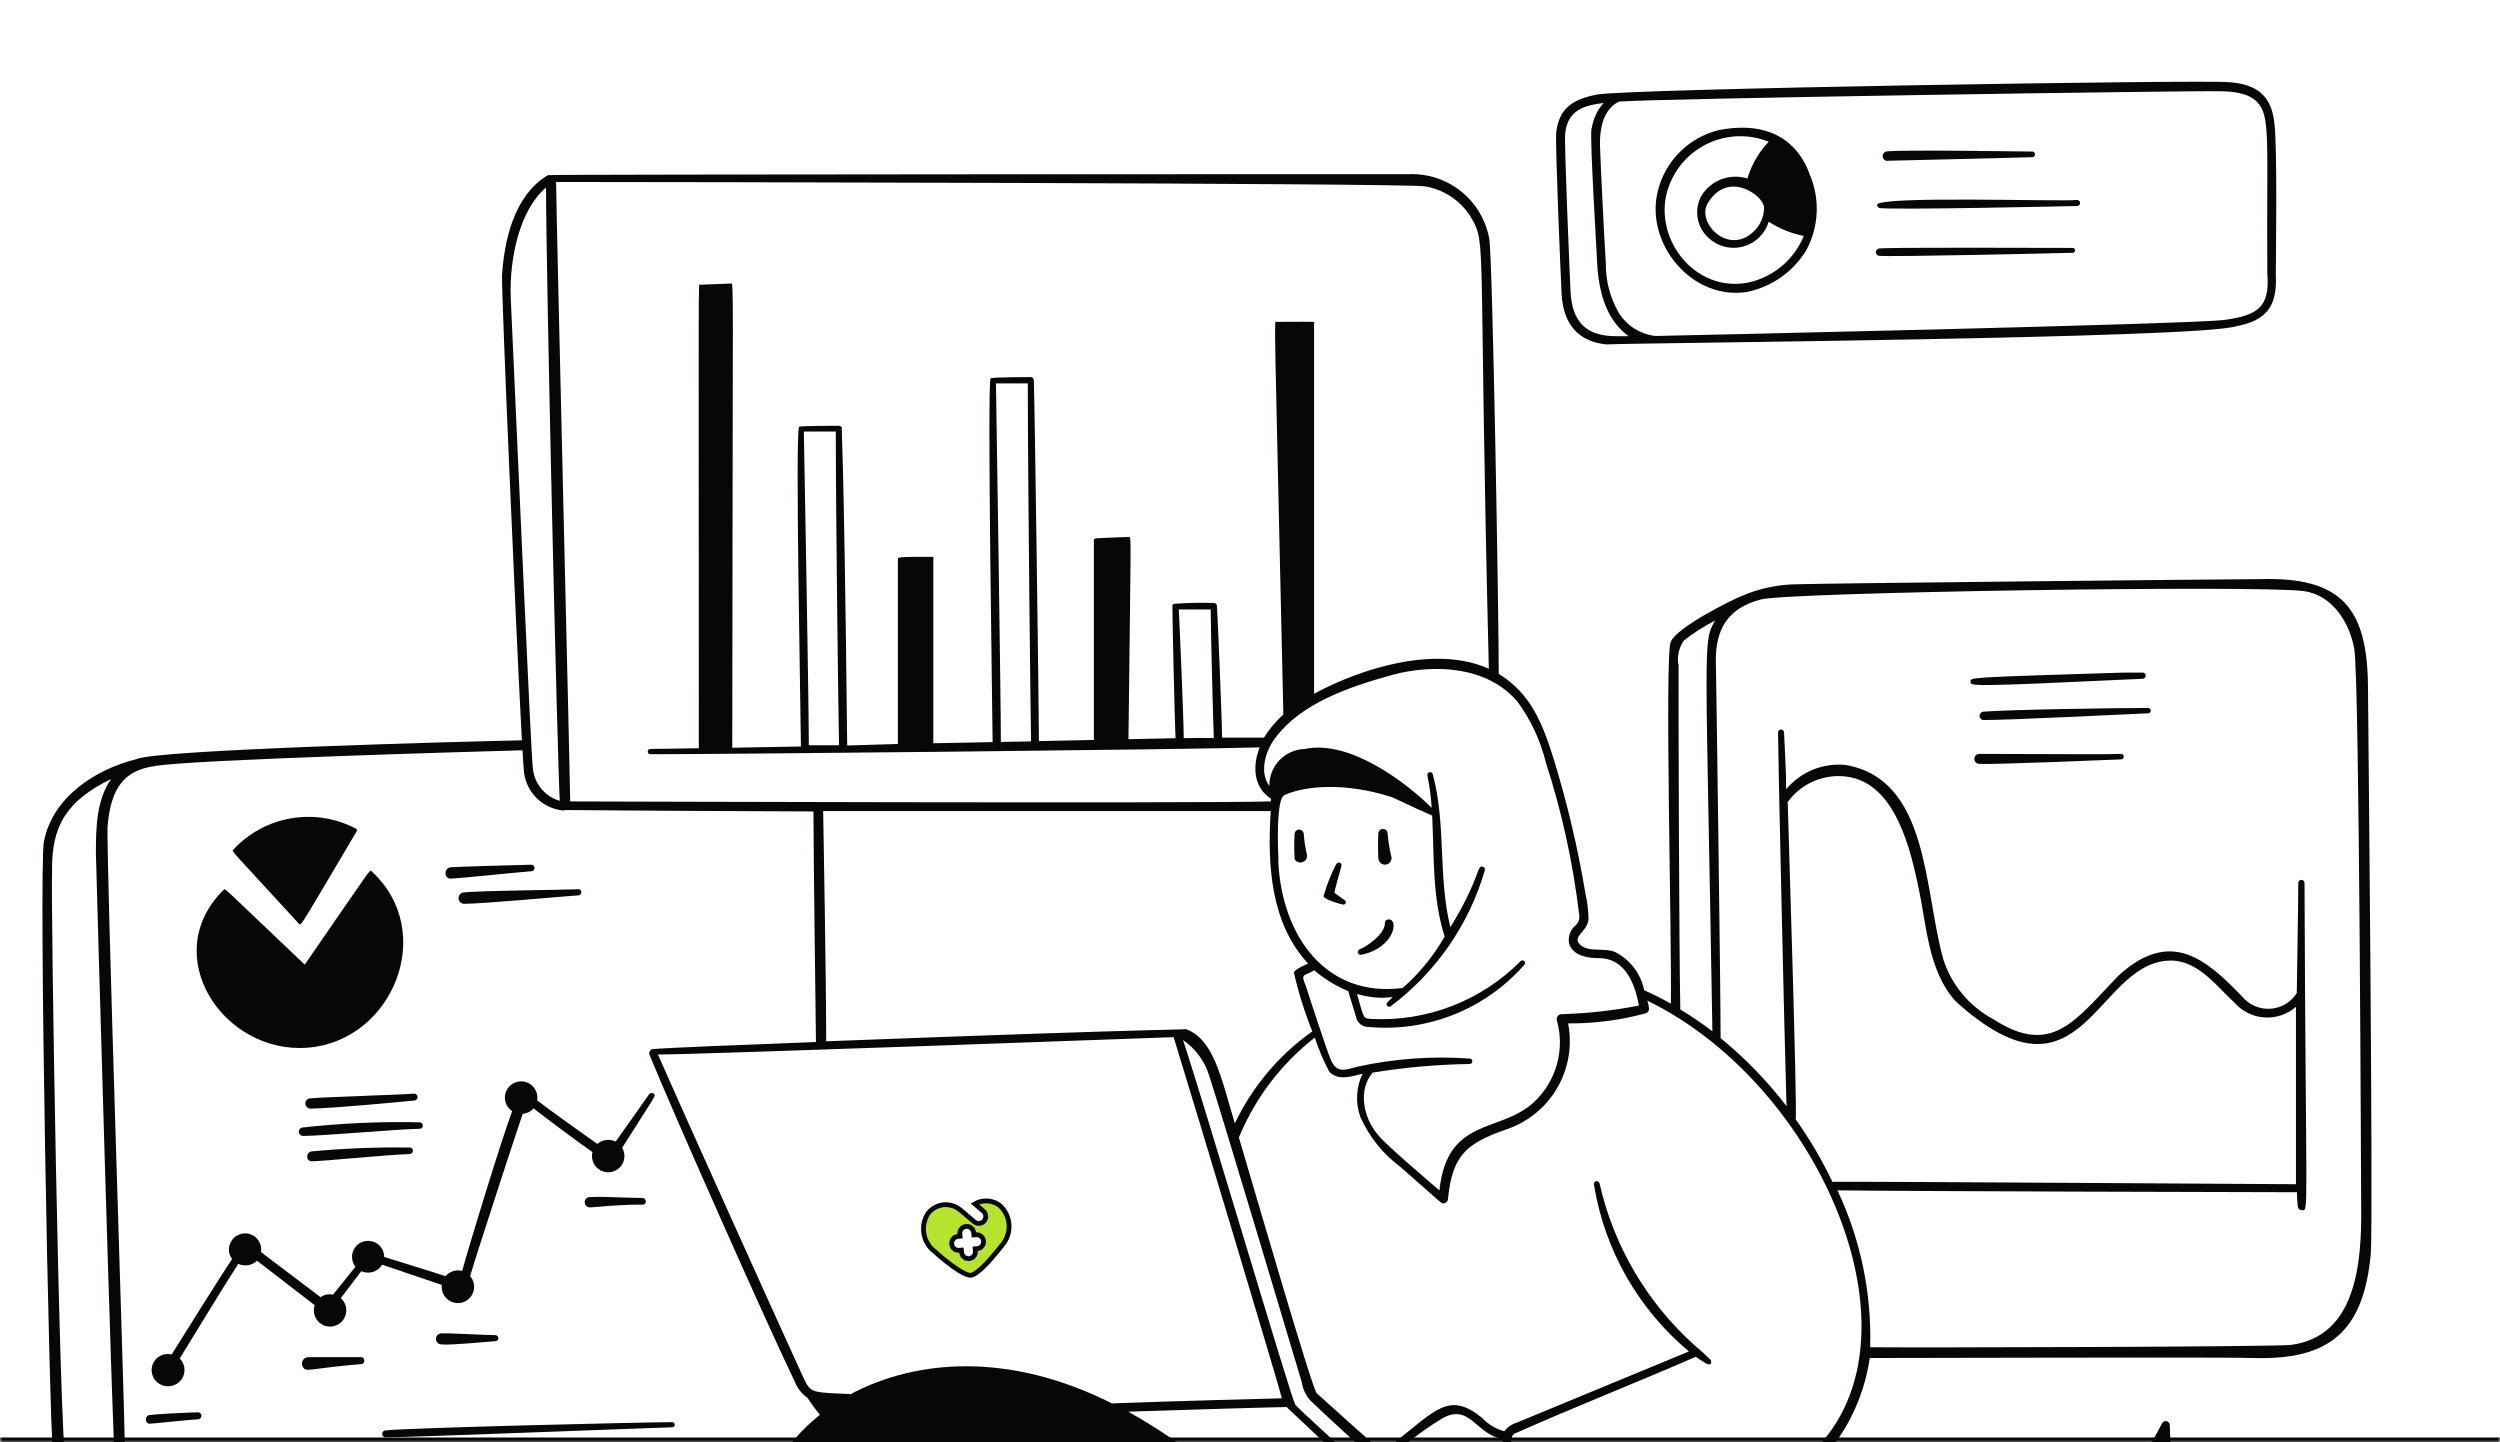 <svg xmlns="http://www.w3.org/2000/svg" width="520" height="300" viewBox="0 0 520 300" fill="none"><g clip-path="url(#clip0_150_11422)"><mask id="path-1-inside-1_150_11422" fill="white"><path d="M0 0H520V300H0V0Z"></path></mask><path d="M282.671 397.577C282.47 397.63 282.299 397.766 282.199 397.943C282.099 398.12 282.069 398.339 282.128 398.533C282.181 398.734 282.317 398.905 282.494 399.006C282.677 399.106 282.889 399.135 283.09 399.076C289.653 397.642 295.803 394.738 301.085 390.589C321.157 375.764 320.119 354.73 331.545 335.489C340.687 320.817 348.707 322.505 348.088 320.611C348.064 320.534 348.029 320.463 347.976 320.404C347.922 320.345 347.858 320.298 347.787 320.262C347.722 320.227 347.639 320.209 347.562 320.203C347.486 320.197 347.409 320.215 347.332 320.239C311.39 333.465 331.698 380.592 282.671 397.577ZM428.112 351.407C429.127 350.344 430.136 349.223 431.122 348.108C438.759 338.836 444.106 324.476 443.586 313.912C443.575 313.8 443.527 313.688 443.457 313.599C443.392 313.511 443.291 313.44 443.185 313.398C443.079 313.357 442.961 313.351 442.849 313.369C442.737 313.393 442.63 313.446 442.548 313.522C441.769 314.278 443.952 318.433 438.469 331.517C433.276 343.929 428.731 347.098 423.62 352.888C419.035 358.182 415.552 364.326 413.375 370.983C411.191 377.635 410.359 384.658 410.919 391.628C410.949 391.776 411.032 391.911 411.144 392.006C411.262 392.1 411.403 392.153 411.551 392.153C411.698 392.153 411.846 392.1 411.958 392.006C412.076 391.911 412.153 391.782 412.182 391.628C412.005 384.198 413.321 376.809 416.054 369.903C418.804 362.992 422.9 356.701 428.112 351.407ZM288.85 191.241C288.75 191.235 288.65 191.247 288.555 191.282C288.461 191.318 288.372 191.371 288.301 191.436C288.231 191.506 288.172 191.589 288.13 191.678C288.089 191.772 288.071 191.866 288.071 191.967C288.071 194.564 283.68 197.16 282.878 197.42C282.724 197.456 282.588 197.556 282.506 197.692C282.423 197.827 282.4 197.993 282.435 198.146C282.47 198.3 282.571 198.435 282.706 198.518C282.842 198.601 283.007 198.624 283.161 198.589C289.995 197.19 291.034 191.194 288.85 191.241ZM279.738 187.269C279.425 187.086 278.05 186.077 277.554 185.687C277.554 185.351 278.776 181.013 279.006 180.181C279.242 179.349 278.174 179.142 277.89 179.815C276.805 181.922 275.937 184.129 275.294 186.413C275.5 187.169 279.112 188.154 279.372 188.154C279.478 188.172 279.59 188.148 279.685 188.095C279.779 188.042 279.856 187.959 279.897 187.853C279.938 187.753 279.944 187.641 279.915 187.534C279.885 187.428 279.826 187.334 279.738 187.269ZM271.168 173.352C271.133 173.128 271.015 172.921 270.844 172.774C270.672 172.626 270.448 172.544 270.224 172.544C269.994 172.544 269.775 172.626 269.604 172.774C269.433 172.921 269.315 173.122 269.28 173.352C269.179 175.14 269.179 176.935 269.28 178.729C269.445 178.994 269.687 179.201 269.982 179.307C270.271 179.419 270.596 179.425 270.891 179.337C271.192 179.242 271.446 179.053 271.629 178.8C271.806 178.546 271.894 178.233 271.876 177.926C271.511 176.421 271.274 174.893 271.168 173.352ZM289.322 177.897C288.992 176.409 288.756 174.899 288.62 173.376C288.62 173.122 288.52 172.874 288.337 172.697C288.154 172.514 287.912 172.414 287.658 172.414C287.404 172.414 287.156 172.514 286.979 172.697C286.796 172.88 286.696 173.122 286.696 173.376C286.602 175.105 286.602 176.84 286.696 178.569C286.708 178.77 286.767 178.965 286.867 179.142C286.968 179.319 287.103 179.472 287.263 179.591C287.428 179.709 287.611 179.791 287.812 179.827C288.012 179.862 288.213 179.856 288.408 179.809C288.602 179.762 288.785 179.667 288.939 179.537C289.092 179.408 289.222 179.248 289.305 179.065C289.393 178.882 289.435 178.682 289.44 178.481C289.446 178.28 289.405 178.08 289.322 177.897Z" fill="#050708"></path><path d="M204.572 251.951L204.565 251.944L204.557 251.937L202.771 250.412C203.506 249.984 204.346 249.764 205.203 249.782C206.261 249.804 207.284 250.188 208.104 250.872C209.101 251.841 209.725 253.138 209.861 254.529C209.998 255.923 209.637 257.317 208.844 258.459L208.725 258.614L208.725 258.614L208.717 258.625C208.393 259.073 208.013 259.537 207.553 260.099L207.55 260.103C206.647 261.228 205.544 262.51 204.49 263.523C203.963 264.03 203.458 264.459 203.005 264.767C202.538 265.084 202.181 265.234 201.94 265.257C201.619 265.286 201.084 265.133 200.358 264.76C199.657 264.399 198.86 263.878 198.049 263.287C196.433 262.111 194.808 260.695 193.85 259.83C192.858 258.858 192.239 257.56 192.108 256.169C191.976 254.782 192.338 253.396 193.126 252.26C193.761 251.496 194.618 250.955 195.574 250.712C196.537 250.467 197.553 250.537 198.478 250.913L198.478 250.913L198.48 250.914C198.931 251.095 199.353 251.347 199.727 251.661C199.728 251.661 199.728 251.661 199.728 251.661L202.616 254.094C202.764 254.229 202.938 254.332 203.127 254.396C203.32 254.461 203.524 254.484 203.726 254.465C204.081 254.434 204.41 254.272 204.652 254.012L204.652 254.012C204.782 253.872 204.883 253.707 204.949 253.527C205.015 253.348 205.045 253.157 205.038 252.966C205.03 252.775 204.985 252.587 204.906 252.413C204.826 252.238 204.713 252.082 204.572 251.951ZM198.471 259.73L198.792 259.347L198.471 259.73C198.765 259.977 199.145 260.097 199.528 260.061L199.968 260.021L200.01 260.472C200.047 260.853 200.231 261.207 200.525 261.454L200.846 261.071L200.525 261.454C200.82 261.701 201.2 261.821 201.583 261.785C201.965 261.75 202.317 261.562 202.56 261.265L202.172 260.948L202.56 261.265C202.802 260.969 202.917 260.587 202.881 260.206L202.838 259.754L203.278 259.714C203.661 259.678 204.012 259.49 204.255 259.194C204.497 258.897 204.612 258.516 204.576 258.134C204.54 257.752 204.356 257.399 204.061 257.152C203.767 256.905 203.387 256.785 203.004 256.82L202.564 256.861L202.522 256.41C202.485 256.028 202.301 255.675 202.007 255.428L201.686 255.811L202.007 255.428C201.712 255.181 201.332 255.061 200.949 255.096C200.567 255.132 200.215 255.32 199.972 255.617L200.36 255.933L199.972 255.617C199.73 255.913 199.615 256.294 199.651 256.676L199.694 257.127L199.254 257.168C198.871 257.203 198.52 257.391 198.277 257.688L198.621 257.97L198.277 257.688C198.035 257.985 197.92 258.366 197.956 258.748C197.992 259.129 198.177 259.483 198.471 259.73Z" fill="#B6E32E" stroke="#050708"></path><path d="M492.537 142.532C492.354 126.355 486.924 119.969 470.18 120.459C465.4 120.459 380.206 121.315 374.103 121.522C370.013 121.522 365.965 122.36 362.211 123.989C360.057 124.844 348.784 130.481 347.539 133.467C346.193 135.598 347.775 196.252 347.539 208.769C345.739 207.743 343.88 206.804 341.985 205.966C341.643 204.26 340.917 202.655 339.86 201.274C338.804 199.893 337.441 198.772 335.889 197.993C333.498 197.06 330.435 198.176 328.671 196.488C326.906 194.8 330.075 193.891 330.412 191.294C330.4 189.494 330.193 187.7 329.786 185.947C328.222 176.533 326.038 167.238 323.241 158.113C320.904 150.606 318.46 144.25 311.738 140.172C311.738 127.553 310.463 53.597 309.767 49.678C309.076 45.806 307.01 42.318 303.953 39.845C300.896 37.372 297.048 36.092 293.123 36.227C292.864 36.227 114.16 36.227 113.953 36.434C106.812 40.695 104.894 50.197 104.422 57.209C104.268 60.714 107.331 131.502 108.553 153.988C95.905 154.248 32.029 155.959 28.37 157.907C20.09 159.931 10.918 165.697 9.13 175.07C8.014 181.095 10.275 296.826 11.024 302.309C11.561 308.228 14.205 313.753 18.478 317.89C23.129 321.968 29.462 322.717 35.045 322.93L153.532 320.699C141.952 346.927 128.602 384.109 119.773 407.245C119.731 407.31 119.708 407.386 119.708 407.463C119.708 407.54 119.731 407.616 119.773 407.687C122.163 410.03 124.772 412.143 127.563 413.996C123.331 428.462 123.798 429.265 122.865 430.433C114.845 440.277 105.154 446.014 95.598 446.953C91.16 447.442 86.769 448.221 85.211 452.536C83.936 456.455 87.312 459.075 91.26 460.167C93.857 460.869 111.569 464.788 114.189 465.101C116.515 465.49 118.899 464.959 120.835 463.62C122.706 462.238 128.856 454.973 131.222 452.79C126.938 473.564 123.951 466.942 134.156 471.386C134.297 471.463 134.457 471.504 134.616 471.51C134.775 471.516 134.941 471.493 135.088 471.428C135.236 471.363 135.371 471.268 135.478 471.15C135.584 471.032 135.666 470.891 135.714 470.731C137.531 465.538 149.837 435.857 154.854 428.149C156.075 459.518 155.869 457.883 156.305 458.013C158.046 458.455 159.941 458.869 161.889 459.258C161.889 463.62 162.018 468.087 162.384 472.968C162.384 473.122 162.178 473.387 161.971 473.8C155.532 487.924 148.314 493.69 140.471 497.172C136.988 498.73 132.19 500.861 132.32 505.665C132.32 509.82 136.581 511.142 140.707 510.988C146.915 510.782 154.936 509.949 158.572 509.767C168.959 509.141 169.219 507.17 173.633 498.264C174.649 496.216 175.841 493.772 176.514 492.574C177.735 507.17 176.124 509.324 178.125 509.224C183.555 508.94 185.915 510.422 185.915 508.474C186.122 503.127 188.512 482.093 189.757 476.922C189.757 476.326 189.344 475.99 188.719 475.86C189.498 471.032 191.316 461.53 191.552 459.783C192.85 459.606 194.148 459.394 195.164 459.158C195.447 459.158 195.164 460.533 199.555 442.438C231.077 454.873 264.706 457.859 294.876 450.771C295.939 454.902 303.652 483.049 307.86 495.384C309.295 499.415 311.201 503.257 313.55 506.839C314.146 507.406 315.161 508.421 316.147 508.421C317.132 508.421 318.224 507.046 318.484 505.641C318.743 504.236 314.665 463.289 313.29 448.511C319.458 446.982 325.442 444.781 331.126 441.942L339.542 469.881C339.79 470.301 340.156 470.625 340.604 470.82C341.047 471.015 341.537 471.068 342.015 470.967C342.487 470.867 342.918 470.619 343.242 470.265C343.567 469.911 343.773 469.457 343.832 468.978L343.024 435.509C346.955 432.947 350.72 430.138 354.297 427.099C355.92 428.668 357.743 430.014 359.726 431.094C359.927 431.206 360.169 431.236 360.393 431.171C360.617 431.106 360.806 430.958 360.918 430.752C363.079 427.488 365.504 424.401 368.166 421.533C367.647 424.885 366.637 431.737 366.502 433.868C366.496 434.01 366.525 434.14 366.578 434.269C366.632 434.393 366.702 434.511 366.803 434.606C366.903 434.706 367.015 434.783 367.139 434.83C367.269 434.883 367.405 434.907 367.54 434.901C370.297 434.812 373.053 435.172 375.697 435.963C367.234 440.041 363.362 443.494 363.881 446.351C364.896 451.45 366.319 456.461 368.137 461.336C369.541 465.384 370.993 469.592 375.355 471.357C395.35 479.82 425.054 473.641 445.127 465.201C462.16 458.526 464.65 447.726 463.151 432.457C462.838 429.554 459.463 429.211 452.374 429.394L469.643 407.557C474.837 401.349 470.316 401.561 468.681 389.385C470.245 391.705 472.128 393.788 474.265 395.594C474.394 395.695 474.536 395.765 474.695 395.807C474.855 395.848 475.02 395.854 475.179 395.83C475.882 395.7 475.333 396.066 481.778 384.481C481.902 384.268 481.943 384.027 481.907 383.779C481.872 383.537 481.754 383.318 481.571 383.153C478.744 380.816 471.916 375.362 471.916 375.362C475.433 374.53 478.903 373.492 482.303 372.246C483.111 372.04 483.849 371.603 484.416 370.989C484.982 370.381 485.372 369.62 485.525 368.794C485.862 366.769 485.885 325.975 485.938 320.416C485.938 319.507 484.487 319.247 484.327 320.233C481.288 340.825 467.347 357.964 449.53 363.081C450.102 360.767 451.554 355.756 450.751 354.381C447.812 352.534 444.69 350.999 441.426 349.813C444.672 347.966 452.174 343.162 452.723 341.686C453.059 340.83 451.401 300.762 451.318 296.377C451.306 296.194 451.235 296.023 451.117 295.887C450.999 295.746 450.846 295.651 450.669 295.61C450.492 295.569 450.309 295.581 450.138 295.651C449.972 295.722 449.831 295.84 449.736 295.994C444.708 305.921 437.271 314.431 428.106 320.74C427.038 321.466 419.377 325.545 418.781 326.087C416.857 327.929 419.247 330.189 420.262 331.618C420.988 332.603 423.479 335.955 423.974 336.658C414.832 337.773 412.418 334.633 411.952 336.658C411.055 339.302 409.839 341.834 408.34 344.189C408.877 346.467 409.562 348.704 410.394 350.887C408.871 351.135 407.319 351.135 405.797 350.887C405.525 350.828 405.242 350.875 405 351.011C404.764 351.153 404.581 351.371 404.498 351.637C403.772 354.004 403.2 355.975 402.68 357.822C399.535 352.481 396.064 347.34 392.293 342.424C390.452 328.348 383.806 311.911 369.754 309.733C380.318 305.319 387.253 293.969 388.917 282.467C393.898 282.467 465.931 282.26 468.841 282.467C484.605 282.909 491.64 276.883 493.121 260.812C493.676 254.368 492.537 143.701 492.537 142.532ZM133.961 451.686C134.026 451.414 133.984 451.125 133.843 450.877C133.701 450.629 133.477 450.447 133.205 450.364C131.104 449.585 129.493 451.432 128.324 452.754C125.368 456.354 122.116 459.707 118.616 462.776C116.668 463.708 93.999 459.01 91.172 458.125C89.649 457.777 88.321 456.85 87.483 455.528C87.153 454.572 87.188 453.521 87.584 452.589C87.979 451.656 88.699 450.901 89.614 450.464C91.615 449.243 93.096 449.349 98.703 448.31C104.31 447.271 109.869 446.256 119.631 437.067C120.988 435.763 122.257 434.37 123.42 432.888C125.043 436.494 127.77 439.487 131.211 441.428C135.82 443.476 140.966 443.978 145.883 442.857C143.286 448.05 136.121 464.281 134.327 469.238C132.898 468.666 131.447 468.146 130.018 467.733C131.624 462.463 132.94 457.104 133.961 451.686ZM361.999 309.497C358.345 309.657 354.721 310.176 351.174 311.055C339.542 312.371 327.85 313.044 316.147 313.08C314.435 302.692 314.954 304.616 314.512 301.73C314.329 300.485 314.069 298.768 314.978 298.225C327.413 292.665 340.344 287.631 352.733 282.201C355.329 284.095 355.536 283.865 355.766 283.706C355.878 283.588 355.937 283.429 355.937 283.263C355.937 283.098 355.878 282.945 355.766 282.821C354.751 281.794 353.689 280.826 352.573 279.911C342.605 270.999 335.658 259.195 332.707 246.152C332.672 245.999 332.578 245.863 332.442 245.774C332.306 245.692 332.141 245.662 331.993 245.698C331.84 245.733 331.704 245.828 331.616 245.963C331.533 246.099 331.497 246.258 331.539 246.412C333.74 259.974 340.752 272.292 351.298 281.103L315.492 295.905C314.459 296.206 313.544 296.838 312.895 297.699C311.1 297.209 309.483 296.23 308.22 294.866C301.469 289.437 298.766 293.155 290.043 300.06C289.199 300.698 288.402 301.388 287.652 302.138C283.043 298.036 278.445 293.916 273.865 289.779C272.697 288.067 262.05 251.346 257.688 236.597C261.058 228.423 266.5 221.264 273.476 215.822C274.284 218.283 275.3 220.674 276.515 222.964C278.463 224.834 280.983 223.926 283.421 223.329C282.748 224.722 282.358 226.239 282.282 227.785C282.199 229.332 282.429 230.878 282.954 232.336C284.79 236.455 287.664 240.038 291.288 242.723C300.17 250.514 299.728 250.307 300.247 250.307C300.489 250.295 300.713 250.195 300.884 250.03C301.055 249.864 301.162 249.64 301.179 249.398C302.065 240.339 304.968 237.842 313.178 234.962C317.663 233.498 321.464 230.441 323.855 226.375C326.245 222.303 327.065 217.498 326.162 212.865C331.592 212.907 336.998 212.21 342.239 210.788C342.487 210.735 342.699 210.581 342.841 210.369C342.977 210.156 343.018 209.897 342.965 209.649C342.965 209.206 342.788 208.687 342.652 208.144C380.536 226.552 403.625 283.912 373.059 305.23C369.736 307.461 365.959 308.919 361.999 309.497ZM370.727 312.454C377.402 313.882 382.986 319.489 386.621 329.357C403.967 376.23 363.533 433.018 313.343 446.209C313.03 443.063 311.319 424.838 310.982 423.487C310.735 422.294 310.05 421.238 309.058 420.524C305.866 418.759 300.383 420.707 297.479 422.418C294.705 424.26 292.226 426.508 290.131 429.093C290.131 429.926 293.767 445.583 294.546 448.776C262.988 455.375 230.18 452.559 200.21 440.673C204.831 421.456 210.957 395.157 212.674 387.001C230.54 392.555 255.646 392.035 255.912 392.012C255.994 391.994 256.071 391.941 256.118 391.87C256.172 391.805 256.201 391.723 256.201 391.634C256.201 391.551 256.172 391.463 256.118 391.398C256.065 391.333 255.994 391.28 255.912 391.256C241.499 386.452 229.064 374.07 220.908 356.358C208.366 329.9 182.351 330.207 172.223 343.374C157.58 362.384 155.214 417.691 154.983 424.366C154.074 426.03 148.857 436.235 146.88 440.39C131.299 444.102 126.861 435.196 124.966 431.377C124.654 430.728 124.813 432.44 129.641 415.383C132.237 416.658 150.699 423.174 150.728 421.256C150.935 399.183 156.288 346.679 170.777 334.604C181.164 326.087 203.627 327.569 213.572 334.94C219.893 340.712 225.068 347.629 228.816 355.326C237.15 373.22 251.509 386.488 267.456 389.81C287.894 388.016 311.596 355.455 318.378 334.633C330.866 318.763 351.511 309.674 370.727 312.454ZM411.362 418.063C411.397 418.216 411.492 418.352 411.622 418.435C411.757 418.523 411.923 418.553 412.076 418.517C412.23 418.482 412.365 418.387 412.448 418.252C412.531 418.122 412.566 417.957 412.531 417.803C410.896 409.44 406.269 402.222 403.365 394.432C398.325 381.111 401.99 366.805 406.245 353.278C408.14 353.632 410.105 353.378 411.852 352.552C413.28 351.436 412.141 349.542 410.53 344.761C411.852 342.754 412.897 340.583 413.622 338.293C417.683 339.255 421.903 339.308 425.981 338.446C426.14 338.405 426.288 338.328 426.412 338.222C426.536 338.116 426.63 337.98 426.689 337.826C426.748 337.673 426.772 337.508 426.76 337.348C426.748 337.183 426.695 337.03 426.607 336.888C424.871 334.604 420.274 328.348 420.038 327.876C419.802 327.404 420.038 327.463 420.787 327.12C433.199 321.472 443.38 311.852 449.713 299.777C450.025 308.27 451.035 339.868 450.751 341.143C446.714 344.065 442.459 346.667 438.027 348.934C437.832 349.04 437.673 349.199 437.572 349.4C437.472 349.595 437.431 349.819 437.454 350.037C437.478 350.256 437.572 350.462 437.714 350.628C437.856 350.799 438.045 350.917 438.257 350.982C441.934 352.239 445.493 353.803 448.904 355.656C449.37 356.406 447.735 362.355 447.452 363.889L444.855 364.409C444.596 364.473 444.371 364.645 444.236 364.869C444.094 365.093 444.047 365.365 444.106 365.63C444.779 370.228 446.313 381.548 446.313 381.548C438.859 374.619 438.912 370.771 437.301 370.617C437.142 370.6 436.976 370.617 436.829 370.676C436.681 370.735 436.545 370.83 436.445 370.954C424.234 385.118 417.382 403.119 417.075 421.822C417.105 421.964 417.181 422.088 417.293 422.176C417.406 422.265 417.541 422.318 417.689 422.318C417.836 422.318 417.972 422.265 418.084 422.176C418.196 422.088 418.273 421.964 418.303 421.822C419.282 404.128 425.845 387.202 437.053 373.474C439.632 377.924 443.026 381.849 447.051 385.053C447.222 385.207 447.434 385.301 447.665 385.325C447.895 385.343 448.125 385.295 448.32 385.183C448.52 385.065 448.674 384.894 448.768 384.688C448.857 384.475 448.886 384.245 448.839 384.015C448.839 384.015 446.968 371.367 446.242 366.232C463.924 363.087 479.116 348.054 484.233 328.891C484.233 339.562 483.867 366.02 483.867 366.285C483.867 367.973 483.867 369.585 482.362 370.334C478.101 371.827 473.769 373.108 469.378 374.153C469.201 374.2 469.035 374.294 468.906 374.424C468.776 374.554 468.681 374.719 468.64 374.902C468.599 375.079 468.599 375.274 468.652 375.445C468.705 375.622 468.805 375.787 468.941 375.911C470.163 376.897 477.174 382.634 479.482 384.481C479.482 384.481 476.312 390.53 474.701 393.517C472.069 391.079 469.891 388.199 468.262 385C468.156 384.817 467.997 384.676 467.802 384.593C467.607 384.51 467.395 384.499 467.194 384.552C466.993 384.605 466.81 384.723 466.681 384.888C466.551 385.053 466.48 385.26 466.48 385.467C467.206 402.812 472.765 400.552 468.168 406.241C452.327 426.154 449.547 432.599 432.491 437.633C435.914 422.052 447.653 415.743 452.357 404.5C454.953 398.35 454.381 391.522 456.429 385.337C457.857 381.046 460.194 377.121 463.275 373.81C466.356 370.499 470.115 367.897 474.294 366.173C474.447 366.12 474.565 366.014 474.642 365.866C474.713 365.725 474.725 365.559 474.672 365.406C474.619 365.258 474.506 365.134 474.365 365.058C474.217 364.987 474.058 364.975 473.904 365.028C468.463 366.946 463.659 370.346 460.035 374.831C456.411 379.323 454.098 384.729 453.366 390.448C452.25 398.421 452.481 402.34 447.493 409.328C441.987 416.989 432.981 423.764 430.071 438.283C425.556 439.41 420.929 440.053 416.284 440.201C415.741 435.55 412.879 432.823 410.854 432.723C408.99 429.453 389.277 399.46 382.006 392.891C390.05 378.426 393.745 361.942 392.653 345.422C395.769 350.02 401.093 358.637 402.025 360.324C392.954 395.287 407.75 400.534 411.362 418.063ZM370.415 419.202C370.409 419.019 370.362 418.842 370.261 418.688C370.161 418.535 370.019 418.411 369.854 418.334C369.689 418.258 369.506 418.234 369.323 418.258C369.14 418.287 368.969 418.358 368.833 418.476C365.516 421.769 362.5 425.363 359.821 429.2C358.292 428.308 356.858 427.264 355.536 426.083C361.816 420.63 367.505 414.539 372.516 407.911C400.095 440.992 398.767 440.03 399.546 439.41C399.605 439.369 399.659 439.315 399.7 439.251C399.741 439.192 399.765 439.121 399.777 439.05C399.788 438.973 399.788 438.902 399.771 438.832C399.753 438.761 399.718 438.69 399.676 438.637C397.858 435.881 379.344 412.668 373.708 406.153C376.381 402.458 378.831 398.598 381.032 394.597C391.419 404.748 407.544 431.472 409.048 433.992C407.614 436.052 406.941 438.554 407.154 441.051C403.872 441.971 400.426 442.119 397.079 441.493C393.107 440.714 378.252 433.419 368.514 433.13C369.14 430.297 370.125 421.651 370.491 419.214H370.415V419.202ZM302.431 422.501H302.873C304.898 422.035 308.067 421.338 308.822 423.386C309.212 424.791 317.056 502.247 317.056 504.638C317.097 505.015 317.056 505.393 316.938 505.753C316.814 506.113 316.619 506.444 316.359 506.715C309.607 504.118 292.988 435.225 292.338 429.388C294.947 426.142 298.465 423.752 302.431 422.501ZM25.944 299.889C25.944 293.94 21.996 176.055 22.385 171.794C23.058 163.767 25.944 160.161 32.306 159.329C39.035 158.031 101.819 156.237 108.677 156.06C108.831 158.656 108.96 160.474 109.013 160.811C109.303 162.853 110.276 164.735 111.776 166.152C113.275 167.568 115.216 168.43 117.27 168.601C117.27 168.341 115.559 168.601 169.201 168.784C169.201 176.887 169.697 214.955 169.72 216.743C154.452 217.315 138.718 217.935 135.702 218.224C135.289 218.224 134.923 218.98 135.076 219.34C139.597 230.506 159.717 275.845 165.353 287.477C165.878 288.799 166.781 289.938 167.95 290.747C168.676 291.839 169.532 293.06 170.547 294.276C162.314 300.845 159.357 308.116 154.576 318.763C132.58 319.229 43.437 321.077 41.443 320.994C35.883 320.758 31.964 319.153 29.527 316.084C25.814 311.675 25.968 305.649 25.944 299.889ZM326.351 196.175C326.894 198.146 328.948 199.214 332.117 199.291C337.571 199.055 339.908 203.759 340.893 209.159C335.587 210.198 330.205 210.794 324.793 210.953C324.634 210.953 324.48 210.995 324.344 211.065C324.203 211.136 324.085 211.236 323.99 211.366C323.896 211.496 323.837 211.638 323.807 211.791C323.778 211.945 323.79 212.104 323.831 212.252C324.663 215.214 324.669 218.348 323.855 221.317C323.04 224.286 321.435 226.977 319.21 229.102C312.222 235.83 301.032 232.111 299.397 247.616C297.06 245.591 288.414 238.244 286.649 236.089C283.609 232.584 282.388 226.77 285.504 223.105C292.179 222.013 298.919 221.417 305.683 221.311C305.836 221.311 305.978 221.252 306.084 221.146C306.19 221.04 306.249 220.892 306.249 220.744C306.249 220.591 306.19 220.449 306.084 220.343C305.978 220.237 305.83 220.178 305.683 220.178C297.904 219.629 290.09 220.184 282.47 221.842C279.561 222.645 278.133 223.217 276.834 220.491C276.185 219.116 272.313 207.324 271.64 205.146C270.448 202.313 271.174 203.174 273.352 201.823C275.488 203.629 277.891 205.098 280.47 206.184C280.47 206.497 281.821 210.623 282.028 211.378C282.116 212.004 282.429 212.57 282.907 212.983C283.385 213.397 283.993 213.615 284.625 213.609C290.68 214.164 296.783 213.279 302.425 211.024C308.073 208.769 313.101 205.205 317.109 200.625C317.185 200.519 317.227 200.383 317.209 200.247C317.191 200.111 317.132 199.987 317.032 199.899C316.932 199.81 316.802 199.757 316.666 199.757C316.53 199.757 316.4 199.804 316.3 199.899C312.281 203.965 307.447 207.135 302.118 209.212C296.788 211.29 291.087 212.222 285.374 211.945C283.556 211.815 283.792 212.204 282.258 206.751C289.269 208.722 291.034 206.049 288.543 208.516C288.461 208.61 288.419 208.734 288.414 208.864C288.414 208.988 288.455 209.112 288.538 209.212C288.614 209.312 288.726 209.377 288.85 209.401C288.974 209.425 289.104 209.407 289.216 209.348C298.659 202.283 305.553 192.344 308.846 181.019C308.87 180.948 308.881 180.865 308.87 180.789C308.864 180.712 308.84 180.635 308.805 180.57C308.769 180.499 308.716 180.44 308.657 180.393C308.598 180.346 308.527 180.311 308.456 180.287C307.105 179.821 308.014 182.494 301.681 192.852C299.084 182.465 300.825 171.481 298.022 161.041C297.987 160.893 297.886 160.763 297.756 160.687C297.626 160.61 297.467 160.586 297.32 160.622C297.172 160.657 297.042 160.758 296.965 160.887C296.889 161.017 296.865 161.177 296.901 161.324C297.355 163.531 297.65 165.774 297.786 168.023C292.256 162.546 280.57 153.793 271.351 155.794C269.368 155.853 267.485 156.697 266.11 158.137C264.741 159.577 263.992 161.495 264.027 163.484C261.796 160.474 263.354 155.877 265.378 153.333C270.726 146.345 280.234 142.946 289.712 140.349C298.099 138.118 309.318 138.425 315.68 146.009C318.442 149.792 320.431 154.077 321.547 158.627C324.864 168.879 327.177 179.425 328.452 190.125C328.552 190.556 328.529 191.005 328.393 191.43C328.257 191.849 328.009 192.226 327.673 192.516C327.154 192.958 326.758 193.531 326.528 194.174C326.298 194.811 326.233 195.502 326.351 196.175ZM167.253 286.852C164.81 281.658 140.689 228.169 136.847 219.34C145.44 219.34 242.426 215.781 244.114 215.728C247.413 226.322 266.63 290.304 266.63 290.847C266.63 290.847 243.677 291.42 231.289 291.91C210.385 281.369 191.038 282.508 176.968 289.962C169.018 289.631 168.652 289.785 167.253 286.852ZM265.927 179.142C265.561 171.351 265.927 165.928 267.149 165.379C271.617 163.354 279.95 162.782 289.222 165.715C290.391 166.105 294.133 168.052 297.892 169.634C298.305 177.944 297.892 186.744 300.489 194.794C298.193 198.819 295.248 202.437 291.766 205.494C276.055 207.571 266.63 195.006 265.88 179.136H265.927V179.142ZM289.759 334.421C289.134 335.613 299.704 343.563 300.849 344.419C304.591 347.948 300.017 349.872 296.228 346.467C275.453 327.799 257.747 306.405 234.659 293.627C248.11 293.184 264.753 292.695 267.609 292.665C270.49 295.445 303.965 326.784 312.611 334.214C288.461 334.397 289.995 334.008 289.706 334.421H289.759ZM315.261 334.061C315.002 333.825 271.115 294.176 269.433 292.205C268.447 290.54 250.246 228.771 246.062 216.33C248.629 218.077 250.529 220.638 251.462 223.601C253.02 228.039 270.702 287.247 270.779 287.53C270.991 288.97 271.634 290.31 272.62 291.373C279.449 297.941 308.427 324.223 317.852 332.013C317.309 332.686 316.76 333.365 316.241 334.067H315.261V334.061ZM313.367 309.108C308.846 308.742 307.418 308.222 306.302 309.603C305.936 310.176 304.898 311.445 303.576 311.162C303.345 311.108 303.127 311.008 302.938 310.866C302.749 310.725 302.59 310.548 302.472 310.341C302.354 310.135 302.283 309.91 302.254 309.674C302.224 309.438 302.254 309.202 302.324 308.978C303.599 307.786 304.921 306.747 306.113 305.472C306.178 305.384 306.208 305.271 306.202 305.165C306.196 305.053 306.155 304.953 306.084 304.864C306.013 304.782 305.913 304.723 305.807 304.699C305.7 304.675 305.588 304.693 305.488 304.74C304.166 305.596 302.891 306.971 301.386 307.88C301.262 307.88 301.138 307.91 301.026 307.963C300.914 308.016 300.814 308.093 300.737 308.193C300.424 308.317 300.088 308.37 299.757 308.346C299.421 308.323 299.096 308.222 298.807 308.051C298.518 307.88 298.27 307.644 298.087 307.361C297.904 307.077 297.786 306.759 297.75 306.428C297.75 304.351 299.981 302.976 301.28 301.441C301.799 300.922 301.02 300.143 300.477 300.638C299.084 301.813 297.792 303.1 296.605 304.481C295.106 304.959 293.584 305.331 292.037 305.596C291.335 305.596 292.037 306.039 288.974 303.412C292.167 300.414 295.649 297.735 299.362 295.415C305.671 291.26 306.839 298.455 312.529 299.287C312.529 302.58 312.806 305.862 313.367 309.108ZM319.21 330.502L293.058 307.131C294.009 306.942 294.941 306.7 295.862 306.405C295.838 306.971 295.95 307.532 296.186 308.045C296.417 308.559 296.771 309.013 297.207 309.367C297.644 309.722 298.164 309.969 298.712 310.093C299.261 310.217 299.834 310.205 300.383 310.07C300.489 310.619 300.719 311.138 301.061 311.581C301.404 312.023 301.846 312.383 302.354 312.619C302.861 312.861 303.416 312.979 303.977 312.962C304.538 312.944 305.086 312.796 305.576 312.531C309.159 310.896 305.576 310.27 311.366 310.79C312.122 310.79 312.924 310.943 313.703 310.973C313.939 312.194 314.17 313.31 314.429 314.372C314.494 314.585 314.624 314.768 314.801 314.903C314.978 315.033 315.196 315.104 315.415 315.098C361.845 314.113 339.046 307.697 319.157 330.496H319.21V330.502ZM256.886 233.805C253.952 223.961 252.418 216.017 246.498 213.993C246.498 214.305 248.706 213.656 171.845 216.59C171.845 203.942 171.302 173.352 171.22 168.707H264.31C263.584 179.951 264.31 192.079 272.101 200.436C271.168 200.802 269.504 201.581 269.114 202.23C270.07 206.426 271.357 210.54 272.957 214.536C265.992 219.452 260.415 226.092 256.779 233.805H256.886ZM246.215 153.539C246.215 149.904 245.383 130.351 245.2 126.768H251.822C251.822 130.457 252.318 149.928 252.471 153.516C250.394 153.463 248.292 153.486 246.215 153.539ZM208.177 154.319C208.201 147.254 207.292 87.533 207.162 79.742H213.784C213.784 99.478 214.357 148.842 214.457 154.212L208.177 154.319ZM167.2 89.763H173.846C173.846 106.826 174.389 149.904 174.519 155.015H168.233C168.263 148.635 167.354 96.881 167.2 89.763ZM110.825 159.666C110.459 157.458 107.449 88.312 106.228 61.824C105.944 53.673 108.099 43.646 113.576 39.001C113.576 57.179 115.913 157.488 116.432 166.577C114.904 166.134 113.546 165.237 112.543 164.004C111.545 162.764 110.943 161.253 110.825 159.666ZM349.067 138.088C348.855 136.394 349.256 134.677 350.207 133.261C352.237 131.661 354.42 130.262 356.722 129.082C354.125 133.756 354.804 132.458 356.179 214.512C354.037 212.877 351.812 211.36 349.504 209.968C349.245 196.883 349.115 149.308 349.144 138.094H349.067V138.088ZM371.766 166.937C372.97 165.225 374.576 163.826 376.44 162.87C378.305 161.914 380.371 161.419 382.466 161.43C393.037 161.43 396.879 173.995 398.956 184.229C400.774 192.256 400.904 201.705 406.747 208.25C433.907 232.867 435.961 198.512 452.475 199.84C457.668 200.436 461.121 205.187 464.833 208.616C466.421 210.398 468.646 211.484 471.03 211.632C473.415 211.785 475.758 210.989 477.558 209.419V246.317C471.166 246.317 390.05 245.721 381.144 245.822C378.978 241.283 376.423 236.939 373.513 232.837C373.826 229.698 371.902 169.74 371.849 166.937H371.766ZM382.148 247.592C394.093 247.775 469.891 247.982 477.758 247.982C477.77 248.973 477.829 249.959 477.941 250.944C477.959 251.151 478.054 251.346 478.207 251.493C478.36 251.635 478.561 251.718 478.768 251.724C480.296 251.724 479.6 254.084 479.34 183.663C479.34 183.492 479.269 183.326 479.145 183.202C479.021 183.079 478.862 183.014 478.691 183.014C478.52 183.014 478.355 183.084 478.231 183.202C478.107 183.326 478.042 183.492 478.042 183.663C478.042 188.284 477.758 203.552 477.729 206.568C477.133 207.506 476.324 208.291 475.368 208.858C474.412 209.425 473.332 209.755 472.222 209.82C471.113 209.891 470.003 209.69 468.982 209.248C467.961 208.805 467.064 208.126 466.356 207.264C458.855 199.474 451.424 192.982 440.571 203.003C431.694 212.169 426.813 219.906 414.602 211.986C409.662 209.354 405.938 204.904 404.215 199.574C400.113 184.849 401.252 162.133 383.912 159.117C381.593 158.881 379.25 159.217 377.09 160.091C374.93 160.97 373.023 162.363 371.524 164.151C371.524 160.203 371.241 156.361 371.082 152.365C371.082 152.2 371.017 152.04 370.899 151.922C370.781 151.804 370.627 151.739 370.456 151.739C370.291 151.739 370.131 151.804 370.013 151.922C369.895 152.04 369.83 152.2 369.83 152.365C369.83 156.673 371.182 216.867 371.595 230.081C367.594 224.846 362.996 220.095 357.885 215.928C357.885 206.037 357 141.795 356.899 137.823C356.746 130.605 359.62 126.426 366.271 124.685C371.725 123.18 469.773 121.675 479.098 122.944C485.277 123.723 488.807 129.773 489.692 135.019C490.784 141.535 491.097 249.274 491.12 250.702C491.327 263.427 489.822 277.94 476.578 279.734C473.592 280.147 399.718 280.33 388.994 280.23C389.324 268.969 386.993 257.785 382.189 247.592H382.148ZM306.119 45.47C309.236 50.923 307.471 49.418 309.678 139.103C298.931 134.246 283.71 138.714 273.322 144.297V67.36C273.322 66.764 274.674 66.947 265.532 66.947C264.959 66.947 265.013 61.6 266.937 148.611C265.378 150.016 264.021 151.633 262.911 153.416H254.188C254.188 150.04 253.203 126.102 253.097 125.889C253.067 125.753 252.99 125.635 252.884 125.547C252.778 125.464 252.642 125.417 252.501 125.423C249.697 125.328 246.888 125.387 244.09 125.606C244.008 125.665 243.943 125.742 243.901 125.83C243.86 125.919 243.842 126.025 243.86 126.125C243.86 128.722 244.326 149.809 244.509 153.545L234.718 153.752C235.214 109.399 235.391 111.736 234.718 111.689C227.683 111.972 227.524 111.843 227.524 112.362V153.911L216.098 154.147C216.098 148.358 215.212 82.923 215.035 79.128C215.041 78.957 214.988 78.792 214.876 78.662C214.764 78.532 214.61 78.45 214.439 78.432C214.439 78.432 206.312 78.432 206.053 78.692C205.297 79.288 206.466 151.397 206.466 154.36L194.131 154.596V115.826C194.036 115.791 193.936 115.791 193.847 115.826C186.682 115.826 186.759 115.826 186.759 116.399V154.749L176.218 155.062C175.492 88.017 174.896 89.238 175.156 89.238C175.156 89.073 175.097 88.914 174.985 88.784C174.873 88.66 174.725 88.577 174.56 88.559C174.56 88.559 166.486 88.559 166.227 88.766C165.341 89.309 166.592 150.642 166.592 155.269L152.31 155.528C152.387 54.334 152.676 58.985 151.997 58.985L145.635 59.221C145.192 59.221 145.351 53.012 145.351 155.635C134.651 155.841 134.964 155.635 134.811 156.048C134.763 156.13 134.734 156.219 134.728 156.319C134.722 156.414 134.746 156.508 134.793 156.591C134.84 156.673 134.905 156.744 134.982 156.797C135.064 156.85 135.153 156.874 135.247 156.88C151.011 156.88 246.463 155.918 262.014 155.452C260.456 159.424 260.74 163.815 264.352 166.122V166.695C249.343 167.137 120.912 166.695 118.604 166.695C118.604 163.295 115.694 44.496 115.671 37.85C133.666 37.85 292.244 38.087 296.369 38.759C298.394 39.09 300.318 39.863 302.006 41.026C303.682 42.171 305.092 43.693 306.119 45.47ZM23.088 162.056C20.101 166.364 19.948 171.977 19.948 177.401C19.948 178.593 23.583 306.405 24.126 309.521C24.439 311.781 25.23 313.953 26.446 315.883C27.662 317.813 29.279 319.46 31.191 320.717C28.14 320.563 25.153 319.755 22.439 318.356C16.672 315.187 14.495 308.671 13.716 305.059C12.34 298.567 10.523 187.068 10.835 181.302C10.652 171.747 13.898 166.577 23.041 162.062H23.088V162.056ZM412.584 455.711C422.977 454.985 433.158 452.424 442.654 448.127C449.406 445.011 457.822 440.077 461.298 436.158C461.841 448.416 459.35 456.337 446.762 462.126C430.089 469.917 390.54 479.472 373.454 468.07C371.926 466.588 368.26 455.345 366.809 450.151C374.263 455.109 395.97 457.033 412.536 455.705H412.584V455.711ZM177.741 489.73C175.557 489.547 174.519 491.73 173.793 493.312C167.714 506.29 167.796 507.128 161.617 507.542C159.669 507.671 141.338 509.176 139.987 509.176C135.259 509.513 132.639 506.273 135.985 502.295C137.897 500.855 140.016 499.716 142.271 498.919C149.489 495.572 160.915 486.72 163.435 475.76C166.044 478.823 169.597 480.924 173.533 481.732C178.408 482.252 183.33 481.249 187.609 478.852C186.624 484.465 184.339 501.941 184.05 507.418C182.533 507.258 181.005 507.193 179.482 507.211C179.459 505.73 178.963 489.842 177.688 489.735H177.741V489.73ZM187.296 476.356C183.92 478.746 179.872 479.991 175.74 479.915C173.557 479.749 171.426 479.142 169.484 478.115C167.549 477.094 165.837 475.677 164.468 473.966C164.468 473.157 164.184 464.464 164.261 459.789C172.677 460.45 181.117 460.615 189.551 460.279C189.138 462.563 187.81 471.835 187.237 476.356H187.296Z" fill="#050708"></path><path d="M445.794 141.181C445.942 141.152 446.072 141.069 446.166 140.957C446.26 140.845 446.314 140.697 446.314 140.544C446.314 140.396 446.26 140.249 446.166 140.13C446.072 140.012 445.942 139.936 445.794 139.906H441.433C408.795 140.921 409.858 140.892 409.887 141.801C409.905 142.71 408.895 142.922 445.794 141.181ZM446.886 147.254C441.067 147.254 418.321 147.567 412.478 148.033C412.277 148.069 412.088 148.175 411.953 148.334C411.823 148.493 411.746 148.694 411.746 148.901C411.746 149.107 411.823 149.308 411.953 149.467C412.088 149.627 412.277 149.733 412.478 149.768C418.427 149.768 441.043 148.6 446.91 148.364C447.039 148.334 447.152 148.257 447.234 148.157C447.311 148.051 447.358 147.927 447.352 147.797C447.346 147.667 447.299 147.543 447.217 147.443C447.128 147.349 447.016 147.284 446.886 147.254ZM441.173 156.809C437.124 156.963 424.111 156.809 411.699 156.809C411.427 156.809 411.162 156.921 410.961 157.116C410.766 157.311 410.66 157.577 410.66 157.848C410.66 158.125 410.766 158.385 410.961 158.58C411.156 158.775 411.422 158.887 411.699 158.887C414.296 159.07 438.653 158.055 441.197 157.954C441.35 157.948 441.492 157.889 441.598 157.777C441.704 157.665 441.763 157.523 441.757 157.37C441.751 157.217 441.692 157.075 441.58 156.969C441.468 156.868 441.326 156.809 441.173 156.809ZM357.508 27.056C354.468 27.805 351.682 29.364 349.457 31.565C347.227 33.766 345.645 36.534 344.866 39.568C341.986 50.605 351.978 62.627 363.486 60.703C366 60.172 368.379 59.133 370.48 57.651C372.575 56.17 374.352 54.276 375.691 52.08C377.002 49.66 377.745 46.975 377.869 44.23C377.987 41.48 377.486 38.742 376.394 36.216C374.83 31.76 370.209 24.618 357.508 27.056ZM363.793 48.946C358.782 52.399 352.91 46.113 355.224 42.247C359.379 35.342 366.756 40.559 366.933 43.156C366.927 44.307 366.638 45.44 366.089 46.456C365.534 47.465 364.737 48.326 363.77 48.946H363.793ZM363.48 37.13C361.727 36.582 359.845 36.623 358.116 37.26C356.392 37.892 354.923 39.084 353.949 40.636C353.152 42.035 352.845 43.664 353.093 45.257C353.341 46.851 354.114 48.315 355.3 49.412C356.245 50.315 357.401 50.965 358.67 51.295C359.933 51.626 361.261 51.626 362.524 51.289C363.787 50.959 364.944 50.309 365.882 49.401C366.827 48.492 367.517 47.364 367.895 46.113C370.108 47.565 372.593 48.574 375.19 49.076C374.269 51.319 372.858 53.325 371.064 54.954C369.264 56.583 367.128 57.781 364.802 58.478C354.415 61.488 345.173 52.062 346.341 41.887C346.684 39.515 347.557 37.254 348.903 35.271C350.248 33.288 352.025 31.636 354.096 30.444C356.174 29.245 358.493 28.537 360.884 28.372C363.274 28.207 365.67 28.584 367.895 29.476C365.841 31.648 364.318 34.274 363.457 37.136H363.48V37.13Z" fill="#050708"></path><path d="M334.135 71.639C340.468 71.302 456.488 70.417 464.957 67.897C471.473 66.705 473.709 63.689 473.367 57.12C473.367 54.937 473.733 29.936 473.054 25.492C472.458 20.015 469.525 17.418 463.346 17.082C458.152 16.586 337.794 18.457 332.111 19.679C327.49 20.587 324.32 22.275 323.701 27.469C323.417 29.051 324.663 58.371 324.816 61.228C325.182 67.407 328.269 71.072 334.135 71.639ZM344.263 69.874C342.734 69.691 341.271 69.166 339.966 68.346C338.668 67.525 337.558 66.422 336.738 65.123C334.903 61.972 333.964 58.383 334.011 54.736C333.722 50.321 332.896 33.961 332.79 30.019C332.79 28.407 332.79 23.06 336.738 21.136C342.841 20.511 456.523 18.823 461.374 18.982C463.971 18.982 467.477 19.189 469.448 21.189C472.352 24.123 471.419 28.98 471.602 56.896C472.175 64.014 469.478 65.566 462.826 66.528C456.854 67.437 345.302 69.88 344.316 69.88H344.263V69.874ZM331.019 26.72C330.683 29.057 332.058 51.389 332.188 54.346C332.5 61.694 334.602 66.912 338.756 69.927H336.16C329.827 69.927 326.941 66.888 326.658 60.425C326.504 56.737 325.306 29.263 325.566 27.705C326.109 22.978 329.302 21.939 333.539 21.42C332.223 22.913 331.373 24.754 331.072 26.72H331.019Z" fill="#050708"></path><path d="M392.305 33.448C393.261 33.448 423.072 32.693 422.812 32.693C422.948 32.663 423.066 32.592 423.154 32.486C423.237 32.38 423.284 32.244 423.284 32.108C423.284 31.973 423.237 31.837 423.154 31.73C423.066 31.624 422.948 31.553 422.812 31.524C420.605 31.524 394.872 31.081 392.252 31.524C392.051 31.595 391.88 31.73 391.762 31.908C391.644 32.085 391.579 32.291 391.585 32.504C391.591 32.716 391.662 32.923 391.791 33.088C391.921 33.259 392.098 33.383 392.305 33.448ZM431.954 41.599C428.218 41.964 390.67 40.69 390.41 42.584C390.41 42.95 390.747 43.233 391.007 43.286C394.276 43.676 431.824 42.873 432.09 42.844C432.172 42.838 432.249 42.808 432.326 42.773C432.397 42.732 432.461 42.678 432.515 42.62C432.568 42.555 432.603 42.484 432.633 42.401C432.656 42.324 432.662 42.242 432.656 42.159C432.644 42.077 432.621 42 432.58 41.923C432.544 41.852 432.491 41.787 432.426 41.734C432.361 41.681 432.29 41.646 432.208 41.622C432.119 41.599 432.037 41.593 431.954 41.599ZM431.198 51.567C424.783 51.567 392.458 51.413 390.77 51.697C390.605 51.738 390.458 51.838 390.351 51.974C390.245 52.11 390.186 52.275 390.186 52.452C390.186 52.623 390.245 52.788 390.351 52.924C390.458 53.06 390.599 53.16 390.77 53.202C392.565 53.485 428.578 52.659 431.228 52.576C431.346 52.547 431.44 52.482 431.511 52.387C431.582 52.293 431.618 52.181 431.618 52.063C431.618 51.944 431.576 51.832 431.494 51.744C431.423 51.655 431.317 51.59 431.198 51.567ZM64.088 217.912C81.67 216.484 90.989 193.844 77.332 181.273C76.836 180.83 77.775 179.845 63.386 200.643C45.987 184.153 46.926 184.779 46.536 185.062C32.773 198.642 46.406 219.364 64.088 217.912Z" fill="#050708"></path><path d="M62.164 192.126C62.66 192.669 62.424 192.752 74.186 172.909C74.216 172.868 74.234 172.815 74.24 172.762C74.245 172.709 74.245 172.656 74.234 172.608C74.222 172.555 74.198 172.508 74.169 172.467C74.139 172.426 74.098 172.39 74.051 172.361C69.902 170.177 65.15 169.421 60.529 170.218C55.908 171.009 51.682 173.305 48.501 176.752C48.194 177.141 47.728 176.392 62.164 192.126ZM35.027 288.333C35.694 288.327 36.343 288.126 36.892 287.755C37.447 287.383 37.872 286.852 38.126 286.238C38.38 285.624 38.444 284.945 38.315 284.29C38.185 283.635 37.86 283.039 37.388 282.567C38.686 280.466 47.097 266.626 49.564 262.884C50.201 263.179 50.915 263.274 51.612 263.161C52.308 263.043 52.951 262.725 53.459 262.235L65.457 271.477C65.263 272.056 65.227 272.675 65.357 273.271C65.487 273.867 65.776 274.416 66.195 274.865C66.614 275.308 67.145 275.632 67.73 275.803C68.32 275.969 68.94 275.974 69.53 275.815C70.12 275.656 70.657 275.343 71.082 274.9C71.507 274.464 71.802 273.915 71.944 273.319C72.085 272.722 72.056 272.103 71.873 271.518C71.684 270.934 71.347 270.415 70.887 270.014L75.148 264.407C75.91 264.755 76.777 264.808 77.574 264.56C78.377 264.312 79.055 263.775 79.486 263.055L91.898 267.263C91.833 267.824 91.904 268.39 92.11 268.91C92.317 269.435 92.653 269.895 93.084 270.255C93.515 270.616 94.028 270.863 94.583 270.976C95.132 271.088 95.705 271.058 96.242 270.893C96.779 270.728 97.269 270.433 97.658 270.025C98.054 269.624 98.337 269.128 98.49 268.585C98.644 268.042 98.662 267.476 98.538 266.927C98.414 266.378 98.154 265.87 97.788 265.445C98.827 261.733 107.809 234.283 108.718 231.687C109.592 231.61 110.4 231.203 110.979 230.542C113.446 232.489 120.847 238.019 123.237 239.631C123.101 240.168 123.101 240.728 123.231 241.271C123.361 241.808 123.627 242.31 123.998 242.717C124.37 243.13 124.836 243.443 125.356 243.632C125.875 243.821 126.436 243.88 126.985 243.803C127.534 243.726 128.053 243.514 128.502 243.183C128.95 242.853 129.31 242.422 129.546 241.92C129.788 241.419 129.9 240.87 129.877 240.315C129.853 239.76 129.694 239.223 129.41 238.745C136.316 227.738 136.628 227.915 135.903 227.425C135.767 227.343 135.602 227.307 135.442 227.337C135.283 227.366 135.141 227.455 135.041 227.579C133.819 229.343 128.059 237.447 128.059 237.447C127.445 237.146 126.755 237.028 126.076 237.116C125.397 237.205 124.76 237.488 124.24 237.937C121.827 236.249 114.166 230.772 111.722 228.877C111.829 228.281 111.77 227.661 111.551 227.095C111.333 226.528 110.967 226.027 110.489 225.649C110.011 225.271 109.438 225.029 108.836 224.952C108.234 224.876 107.621 224.958 107.06 225.2C106.499 225.442 106.015 225.826 105.661 226.322C105.307 226.812 105.089 227.396 105.03 227.998C104.977 228.606 105.083 229.214 105.348 229.763C105.614 230.311 106.015 230.778 106.523 231.114C104.292 237.187 97.8 258.222 96.135 264.354C95.51 264.194 94.855 264.212 94.241 264.401C93.627 264.596 93.078 264.956 92.659 265.445C90.062 264.56 82.272 262.199 79.911 261.444C79.911 260.559 79.557 259.703 78.931 259.077C78.306 258.452 77.45 258.098 76.565 258.098C75.674 258.098 74.824 258.452 74.198 259.077C73.573 259.703 73.218 260.559 73.218 261.444C73.224 262.188 73.472 262.908 73.921 263.498L69.27 269.288C68.827 269.187 68.367 269.187 67.918 269.276C67.47 269.364 67.045 269.547 66.673 269.807L54.285 260.435C54.421 259.632 54.256 258.806 53.831 258.115C53.4 257.425 52.733 256.911 51.954 256.675C51.175 256.439 50.337 256.498 49.593 256.835C48.849 257.171 48.259 257.773 47.929 258.517C47.669 259.054 47.563 259.65 47.628 260.24C47.687 260.83 47.911 261.397 48.271 261.869C45.828 265.528 36.975 279.681 35.706 281.735C35.24 281.617 34.756 281.605 34.284 281.687C33.811 281.776 33.363 281.965 32.968 282.236C32.572 282.514 32.247 282.868 32 283.281C31.758 283.694 31.604 284.154 31.557 284.633C31.51 285.111 31.563 285.595 31.716 286.049C31.87 286.503 32.123 286.922 32.448 287.271C32.779 287.619 33.18 287.896 33.623 288.079C34.071 288.268 34.549 288.351 35.027 288.333ZM80.212 297.522C80.017 297.522 79.835 297.599 79.699 297.735C79.563 297.87 79.486 298.053 79.486 298.248C79.486 298.443 79.563 298.626 79.699 298.762C79.835 298.897 80.017 298.974 80.212 298.974C84.757 298.974 138.092 296.897 139.934 296.873C140.057 296.844 140.164 296.779 140.24 296.684C140.317 296.59 140.358 296.466 140.358 296.342C140.358 296.218 140.317 296.1 140.24 296C140.164 295.905 140.052 295.834 139.934 295.811C132.692 295.834 84.857 297.003 80.212 297.522ZM103.035 278.961C103.2 278.961 103.359 278.896 103.477 278.778C103.596 278.66 103.66 278.5 103.66 278.335C103.66 278.17 103.596 278.011 103.477 277.893C103.359 277.775 103.2 277.71 103.035 277.71C100.981 277.71 93.556 277.267 91.815 277.344C91.514 277.344 91.219 277.462 91.007 277.68C90.794 277.893 90.67 278.188 90.67 278.489C90.67 278.79 90.788 279.085 91.007 279.297C91.219 279.51 91.514 279.634 91.815 279.634C93.533 279.84 100.881 279.138 103.035 278.961ZM75.278 282.284H64.088C63.846 282.295 63.61 282.372 63.41 282.502C63.209 282.638 63.044 282.821 62.937 283.039C62.831 283.257 62.784 283.499 62.807 283.741C62.825 283.983 62.914 284.213 63.05 284.414C63.752 285.453 64.295 284.65 75.331 283.712C75.467 283.647 75.585 283.541 75.662 283.411C75.739 283.281 75.78 283.133 75.774 282.98C75.768 282.827 75.721 282.679 75.632 282.555C75.544 282.431 75.42 282.337 75.278 282.284ZM31.002 296.147C31.545 296.147 39.442 295.291 41.183 295.215C41.378 295.215 41.561 295.138 41.696 295.002C41.832 294.866 41.909 294.683 41.909 294.489C41.909 294.294 41.832 294.111 41.696 293.975C41.561 293.84 41.378 293.763 41.183 293.763C40.168 293.763 31.392 294.129 30.796 294.412C30.636 294.506 30.512 294.648 30.43 294.813C30.347 294.979 30.317 295.167 30.341 295.35C30.365 295.533 30.436 295.71 30.554 295.852C30.672 295.988 30.831 296.094 31.002 296.147Z" fill="#050708"></path><path d="M122.641 251.122H123.054C134.091 250.136 133.701 250.886 134.167 250.366C134.256 250.266 134.309 250.142 134.333 250.006C134.356 249.876 134.338 249.741 134.285 249.617C134.232 249.493 134.15 249.387 134.043 249.31C133.937 249.233 133.807 249.186 133.677 249.174C129.806 249.174 126.176 248.838 122.694 248.991C121.213 249.021 121.342 251.122 122.641 251.122ZM64.578 228.453C64.295 228.453 64.023 228.565 63.822 228.765C63.622 228.966 63.51 229.237 63.51 229.521C63.51 229.804 63.622 230.076 63.822 230.276C64.023 230.477 64.295 230.589 64.578 230.589C68.29 230.589 82.756 229.267 86.261 228.901C86.427 228.872 86.574 228.783 86.686 228.653C86.793 228.523 86.852 228.358 86.852 228.187C86.852 228.016 86.793 227.856 86.686 227.727C86.58 227.597 86.427 227.508 86.261 227.473C82.65 227.75 68.16 228.14 64.578 228.453ZM62.813 234.532C62.607 234.585 62.424 234.709 62.3 234.886C62.176 235.063 62.123 235.281 62.152 235.494C62.176 235.706 62.282 235.907 62.441 236.048C62.601 236.19 62.807 236.273 63.026 236.273C67.128 236.273 83.228 234.821 87.277 234.791C87.454 234.791 87.625 234.72 87.755 234.596C87.879 234.472 87.955 234.295 87.955 234.118C87.955 233.941 87.885 233.77 87.755 233.64C87.631 233.516 87.454 233.44 87.277 233.44C79.103 233.257 70.934 233.623 62.813 234.532ZM85.199 238.686C78.406 238.586 71.607 238.858 64.844 239.489C63.598 239.643 63.545 241.543 64.844 241.543C67.157 241.543 79.775 240.245 85.229 240.038C85.317 240.038 85.406 240.014 85.488 239.979C85.571 239.944 85.642 239.89 85.707 239.826C85.766 239.761 85.819 239.684 85.848 239.601C85.884 239.519 85.896 239.43 85.896 239.342C85.896 239.253 85.872 239.165 85.837 239.082C85.801 238.999 85.748 238.928 85.683 238.864C85.618 238.804 85.541 238.751 85.459 238.722C85.376 238.698 85.288 238.681 85.199 238.686ZM93.739 182.754C95.014 182.754 107.969 181.403 110.512 181.22C110.69 181.22 110.861 181.149 110.991 181.019C111.114 180.895 111.191 180.718 111.191 180.541C111.191 180.364 111.12 180.193 110.991 180.063C110.861 179.933 110.69 179.862 110.512 179.862C109.238 179.862 95.35 180.275 93.816 180.382C92.287 180.494 92.287 182.754 93.739 182.754ZM96.413 187.995C100.491 187.995 116.379 186.49 120.404 186.23C120.552 186.201 120.681 186.118 120.776 186.006C120.87 185.888 120.923 185.746 120.923 185.593C120.923 185.439 120.87 185.298 120.776 185.18C120.681 185.062 120.552 184.985 120.404 184.956C116.355 185.138 100.355 185.215 96.383 185.628C96.1 185.676 95.846 185.817 95.657 186.036C95.474 186.254 95.374 186.531 95.374 186.821C95.38 187.11 95.48 187.381 95.675 187.6C95.87 187.818 96.129 187.96 96.413 187.995Z" fill="#050708"></path></g><path d="M520 299H0V301H520V299Z" fill="#050708" mask="url(#path-1-inside-1_150_11422)"></path><defs><clipPath id="clip0_150_11422"><path d="M0 0H520V300H0V0Z" fill="white"></path></clipPath></defs></svg>